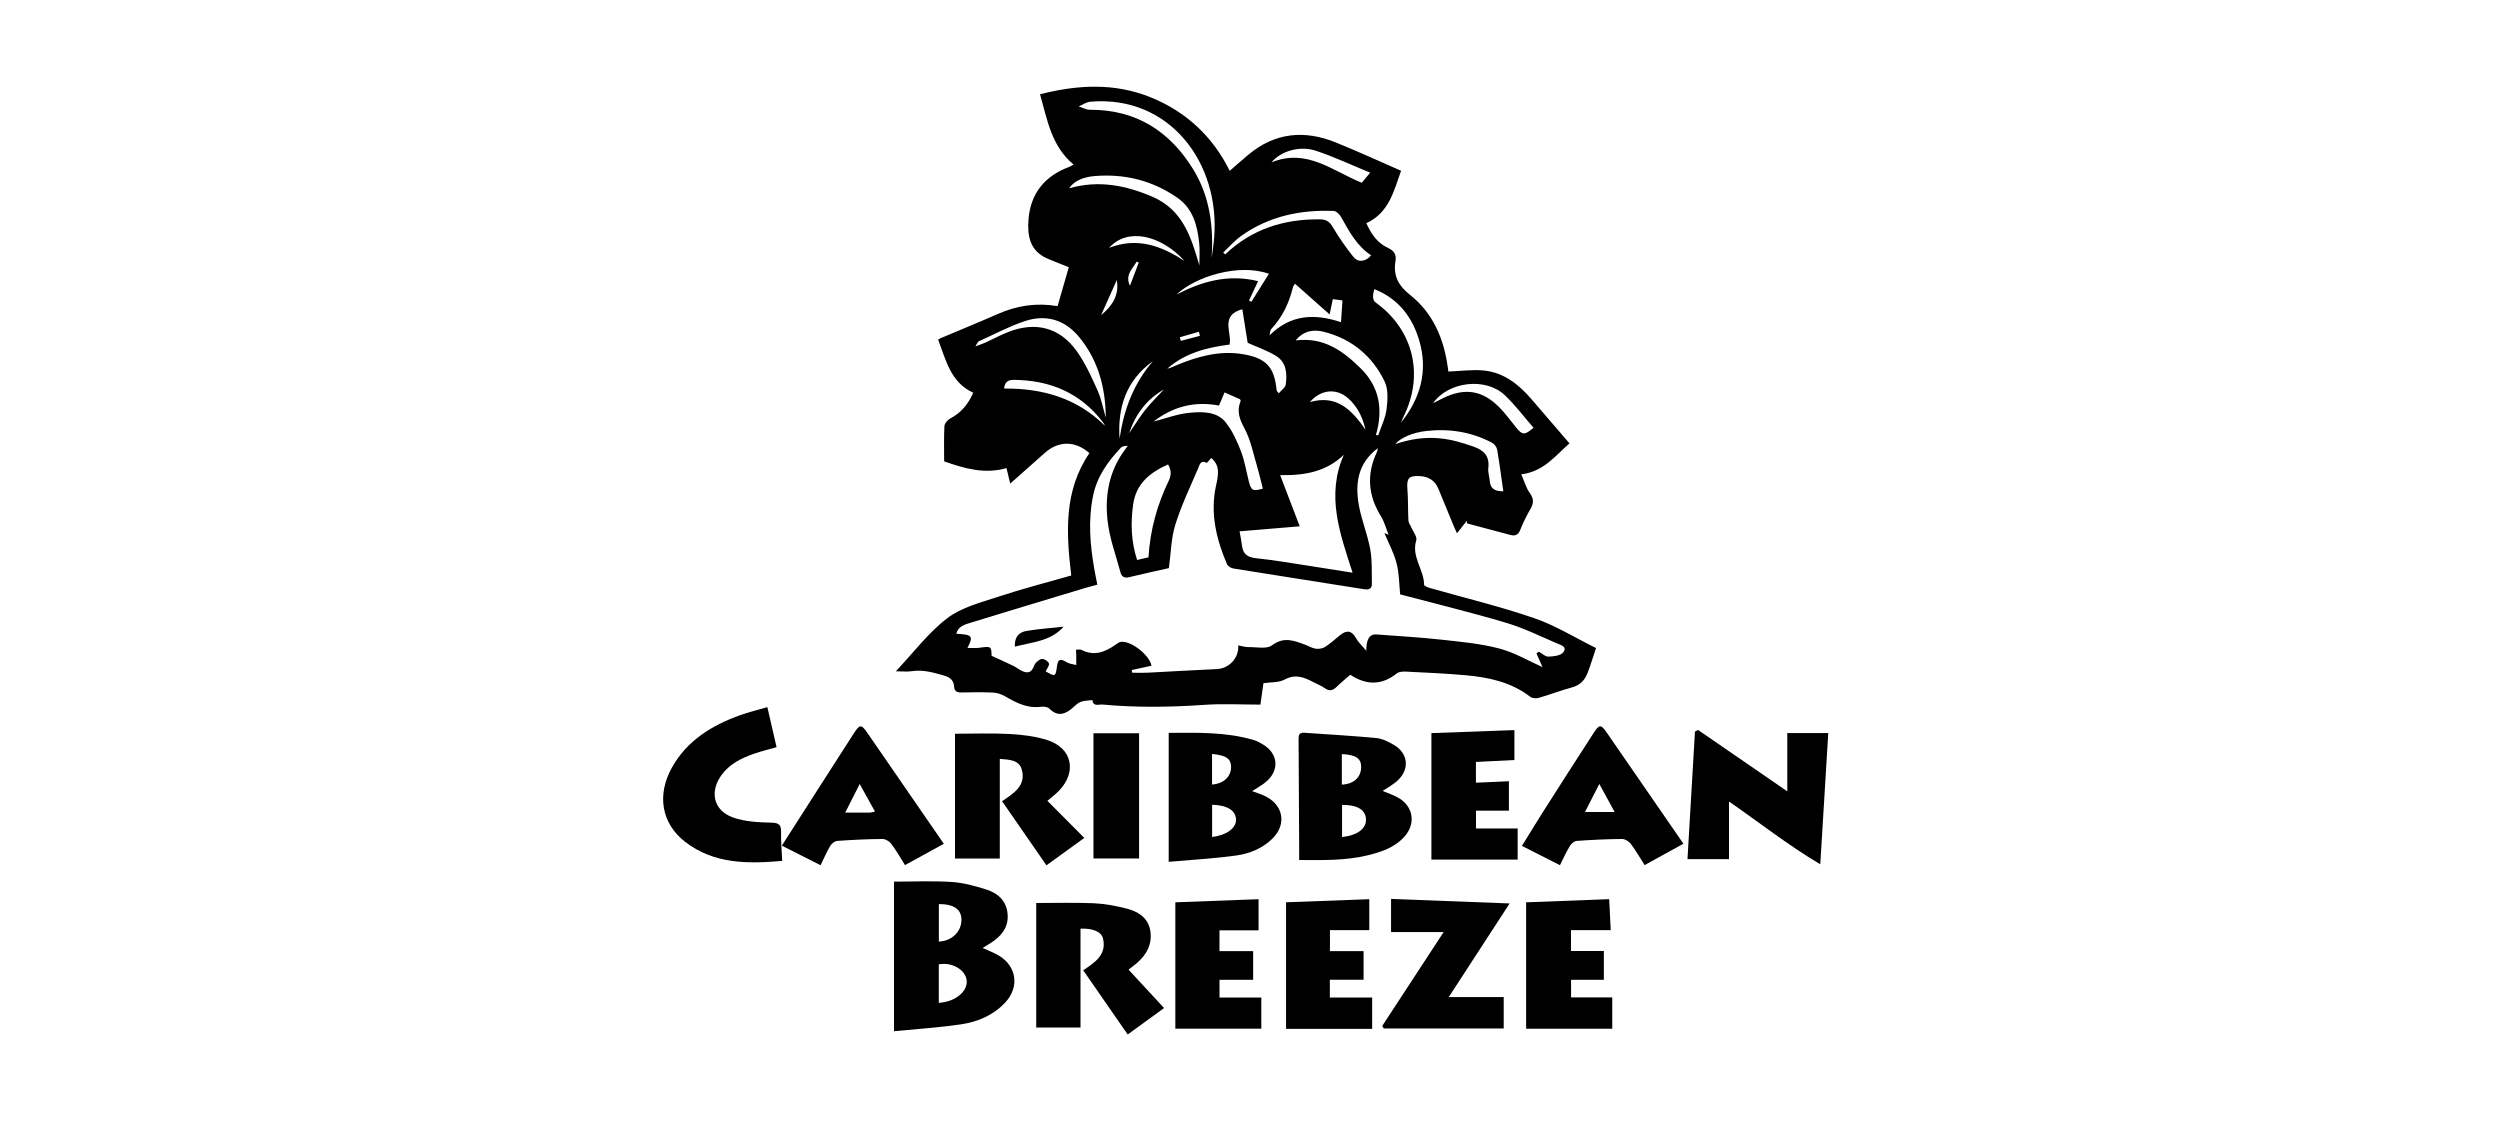 <svg width="290" height="130" viewBox="0 0 290 130" fill="none" xmlns="http://www.w3.org/2000/svg">
<rect width="290" height="130" fill="white"/>
<path d="M182.057 51.432C180.428 52.841 179.112 54.688 176.467 55.025C176.831 55.852 177.03 56.603 177.457 57.193C177.931 57.843 177.918 58.357 177.546 59.011C177.097 59.8 176.683 60.614 176.353 61.457C176.116 62.06 175.764 62.204 175.193 62.052C173.517 61.605 171.841 61.158 170.165 60.711V60.398C169.81 60.837 169.463 61.276 169.006 61.858C168.832 61.474 168.701 61.191 168.583 60.9C168.007 59.5 167.427 58.104 166.856 56.704C166.454 55.713 165.675 55.266 164.647 55.224C163.403 55.169 163.161 55.502 163.259 56.725C163.356 57.944 163.31 59.171 163.377 60.39C163.394 60.668 163.614 60.934 163.729 61.212C163.936 61.702 164.41 62.284 164.287 62.676C163.69 64.582 165.193 66.075 165.197 67.842C165.197 67.973 165.65 68.146 165.916 68.222C169.933 69.369 174.012 70.343 177.956 71.701C180.445 72.558 182.734 73.987 185.138 75.172C184.749 76.336 184.486 77.235 184.144 78.099C183.822 78.909 183.285 79.487 182.362 79.736C181.063 80.086 179.802 80.575 178.507 80.95C178.206 81.039 177.745 81.014 177.521 80.836C175.312 79.128 172.717 78.572 170.038 78.331C167.715 78.12 165.383 78.023 163.056 77.905C162.713 77.888 162.273 77.922 162.023 78.12C160.284 79.499 158.523 79.512 156.631 78.272C156.124 78.719 155.573 79.162 155.074 79.651C154.634 80.086 154.232 80.229 153.673 79.828C153.267 79.537 152.78 79.356 152.332 79.12C151.27 78.559 150.262 78.15 149.018 78.829C148.354 79.192 147.448 79.116 146.559 79.251C146.462 79.947 146.356 80.697 146.208 81.735C144.05 81.735 141.883 81.612 139.737 81.76C135.78 82.034 131.836 82.097 127.888 81.726C127.46 81.684 126.817 82.017 126.716 81.208C126.271 81.267 125.797 81.262 125.382 81.41C125.048 81.528 124.765 81.811 124.485 82.059C123.592 82.857 122.712 83.194 121.709 82.19C121.514 81.996 121.07 81.941 120.761 81.984C119.174 82.199 117.883 81.524 116.584 80.769C116.174 80.533 115.67 80.364 115.2 80.339C113.986 80.28 112.763 80.301 111.548 80.326C111.023 80.339 110.714 80.221 110.676 79.639C110.63 78.922 110.223 78.576 109.504 78.365C108.264 78.007 107.054 77.656 105.738 77.859C105.225 77.939 104.688 77.871 103.914 77.871C105.983 75.683 107.689 73.388 109.876 71.718C111.523 70.461 113.749 69.892 115.789 69.222C118.569 68.302 121.413 67.577 124.265 66.758C123.677 61.824 123.385 56.932 126.373 52.562C124.727 51.116 122.801 51.116 121.222 52.516C119.911 53.68 118.599 54.844 117.185 56.097C117.033 55.472 116.906 54.941 116.753 54.3C114.235 55.025 111.891 54.355 109.521 53.516C109.521 52.128 109.483 50.778 109.551 49.437C109.568 49.129 109.902 48.72 110.198 48.564C111.459 47.902 112.31 46.911 112.894 45.557C110.291 44.368 109.741 41.82 108.823 39.395C108.912 39.341 108.992 39.282 109.077 39.244C111.311 38.299 113.558 37.388 115.776 36.409C117.968 35.444 120.228 35.098 122.678 35.511C123.114 34.001 123.546 32.5 123.982 30.994C123.165 30.665 122.323 30.353 121.497 29.995C119.466 29.117 119.157 27.363 119.305 25.465C119.542 22.441 121.172 20.429 124.011 19.366C124.164 19.308 124.303 19.215 124.54 19.092C121.967 16.967 121.493 13.913 120.643 10.936C124.98 9.831 129.246 9.586 133.449 11.277C137.664 12.973 140.732 15.934 142.645 19.818C143.385 19.177 144.109 18.532 144.854 17.912C147.914 15.368 151.32 15.065 154.918 16.511C157.444 17.528 159.92 18.675 162.527 19.809C161.689 22.112 161.147 24.676 158.494 25.891C159.069 27.156 159.776 28.202 161.02 28.763C161.689 29.067 162.006 29.518 161.879 30.265C161.6 31.951 162.163 33.099 163.593 34.233C166.234 36.325 167.503 39.319 167.948 42.643C167.973 42.837 168.003 43.031 168.011 43.098C169.446 43.048 170.826 42.841 172.171 42.984C174.478 43.229 176.196 44.612 177.664 46.321C179.095 47.982 180.521 49.64 182.062 51.432H182.057ZM140.508 53.119C140.347 53.288 140.021 53.726 139.957 53.688C139.285 53.317 139.162 53.908 139.018 54.245C138.083 56.438 137.042 58.606 136.335 60.871C135.844 62.444 135.831 64.165 135.59 65.902C134.109 66.236 132.53 66.577 130.96 66.957C130.406 67.092 130.101 66.872 129.974 66.391C129.445 64.418 128.717 62.469 128.485 60.462C128.163 57.72 128.569 55.013 130.169 52.626C130.376 52.318 130.605 52.023 130.825 51.719C130.465 51.711 130.177 51.765 130.016 51.938C128.501 53.545 127.249 55.283 126.792 57.531C126.22 60.356 126.44 63.144 126.927 65.94C127.033 66.556 127.164 67.172 127.291 67.821C126.796 67.956 126.407 68.049 126.026 68.163C121.544 69.517 117.054 70.858 112.581 72.241C111.921 72.444 111.15 72.633 110.93 73.515C112.797 73.608 112.936 73.781 112.225 75.156C112.678 75.156 113.114 75.202 113.533 75.147C114.989 74.957 114.989 74.94 115.027 76.075C115.928 76.488 116.737 76.851 117.536 77.235C117.866 77.395 118.163 77.631 118.489 77.8C119.2 78.162 119.674 78.036 119.966 77.205C120.084 76.876 120.49 76.522 120.829 76.438C121.074 76.379 121.578 76.695 121.675 76.952C121.76 77.18 121.442 77.559 121.299 77.88C122.429 78.521 122.441 78.517 122.615 77.256C122.729 76.438 122.996 76.362 123.749 76.826C124.062 77.015 124.477 77.041 124.845 77.142C124.845 76.771 124.853 76.395 124.845 76.024C124.845 75.805 124.824 75.59 124.815 75.371C125.031 75.371 125.285 75.295 125.45 75.383C126.885 76.13 128.125 75.666 129.331 74.835C129.551 74.683 129.784 74.485 130.029 74.455C131.235 74.312 133.372 76.02 133.571 77.226C132.81 77.391 132.044 77.559 131.278 77.724C131.299 77.829 131.32 77.931 131.341 78.036C131.912 78.036 132.484 78.061 133.055 78.036C135.751 77.901 138.447 77.732 141.147 77.614C142.569 77.551 143.741 76.328 143.631 74.869C144.033 74.94 144.426 75.067 144.816 75.063C145.747 75.05 146.936 75.32 147.554 74.856C148.938 73.814 150.114 74.316 151.392 74.784C151.803 74.936 152.196 75.185 152.62 75.248C152.967 75.299 153.407 75.236 153.694 75.05C154.317 74.654 154.871 74.147 155.447 73.679C156.217 73.055 156.801 73.131 157.304 74.038C157.563 74.502 157.977 74.873 158.489 75.484C158.481 74.088 158.913 73.532 159.679 73.595C162.163 73.789 164.655 73.92 167.135 74.194C169.408 74.443 171.714 74.649 173.915 75.227C175.697 75.695 177.343 76.678 178.934 77.386C178.756 76.982 178.49 76.387 178.227 75.792C178.32 75.725 178.409 75.662 178.502 75.594C178.871 75.796 179.243 76.176 179.607 76.168C180.199 76.151 181.012 76.066 181.325 75.683C181.875 75.012 181.004 74.805 180.585 74.624C178.638 73.785 176.712 72.836 174.689 72.237C170.627 71.031 166.5 70.031 162.417 68.947C162.298 67.8 162.311 66.535 162.006 65.35C161.693 64.131 161.071 62.992 160.588 61.837C160.703 61.883 160.847 61.942 161.075 62.031C160.775 61.28 160.588 60.529 160.199 59.905C158.688 57.476 158.502 55 159.729 52.419C159.784 52.305 159.789 52.17 159.827 51.989C157.478 53.752 157.173 56.135 157.639 58.669C157.956 60.382 158.642 62.022 158.951 63.734C159.188 65.029 159.107 66.379 159.137 67.707C159.15 68.277 158.819 68.441 158.265 68.353C153.199 67.547 148.129 66.763 143.068 65.945C142.793 65.902 142.429 65.67 142.327 65.434C141.087 62.537 140.368 59.53 141.049 56.383C141.32 55.139 141.583 54.017 140.495 53.119H140.508ZM155.891 52.748C153.876 54.701 151.375 55.173 148.498 55.114C149.264 57.121 149.975 58.981 150.766 61.052C148.388 61.25 146.136 61.436 143.787 61.634C143.868 62.081 143.999 62.701 144.075 63.321C144.202 64.321 144.765 64.658 145.751 64.759C147.829 64.979 149.894 65.337 151.959 65.653C153.546 65.894 155.129 66.155 156.902 66.434C155.417 61.858 153.809 57.467 155.887 52.748H155.891ZM133.224 64.65C133.415 61.47 134.236 58.543 135.569 55.772C135.929 55.025 135.84 54.465 135.497 53.87C133.406 54.81 131.785 56.088 131.447 58.509C131.138 60.694 131.21 62.824 131.904 64.958C132.386 64.844 132.776 64.755 133.224 64.65ZM140.546 29.986C140.647 29.181 140.783 28.375 140.846 27.561C141.54 18.865 135.645 11.008 126.479 11.8C126.017 11.838 125.581 12.155 125.133 12.344C125.564 12.479 125.992 12.732 126.424 12.732C131.794 12.707 135.709 15.229 138.43 19.67C140.359 22.825 140.787 26.342 140.55 29.986H140.546ZM141.409 47.046C138.497 46.485 135.979 47.219 133.808 48.902C135.171 48.556 136.606 47.999 138.074 47.873C139.509 47.75 141.172 47.721 142.188 49.003C142.962 49.981 143.504 51.188 143.957 52.364C144.388 53.482 144.57 54.696 144.871 55.865C145.146 56.923 145.332 57.012 146.492 56.679C146.276 55.835 146.085 54.983 145.836 54.148C145.383 52.642 145.087 51.04 144.35 49.678C143.762 48.59 143.445 47.67 143.91 46.531C143.931 46.485 143.881 46.409 143.855 46.321C143.271 46.059 142.674 45.797 142.048 45.519C141.824 46.051 141.616 46.536 141.409 47.038V47.046ZM144.731 39.771C144.536 38.56 144.321 37.198 144.109 35.87C141.485 36.582 142.928 38.569 142.632 39.969C139.928 40.319 137.435 40.973 135.408 42.765C135.776 42.694 136.102 42.525 136.436 42.381C138.938 41.34 141.498 40.618 144.244 41.095C146.906 41.555 147.846 42.613 148.091 45.304C148.096 45.355 148.163 45.401 148.341 45.62C148.633 45.27 149.094 44.971 149.145 44.617C149.327 43.347 149.23 42.031 148.015 41.281C147.012 40.661 145.861 40.277 144.735 39.767L144.731 39.771ZM139.124 30.792C139.124 29.927 139.204 29.05 139.107 28.194C138.883 26.148 138.404 24.204 136.551 22.922C133.652 20.923 130.435 20.134 126.953 20.425C125.509 20.543 124.502 21.091 124.024 21.842C127.405 20.872 130.571 21.484 133.694 22.829C137.228 24.356 138.176 27.54 139.124 30.788V30.792ZM159.611 50.475C159.7 50.479 159.789 50.483 159.877 50.487C160.216 49.479 160.715 48.492 160.842 47.459C160.974 46.401 161.054 45.152 160.614 44.245C159.188 41.297 156.801 39.315 153.58 38.493C152.438 38.202 151.265 38.312 150.296 39.488C153.568 39.083 155.785 40.703 157.833 42.723C160.055 44.912 160.453 47.539 159.607 50.475H159.611ZM159.429 33.537C159.183 34.322 159.233 34.839 159.577 35.089C163.927 38.219 165.218 43.419 162.848 48.256C162.721 48.514 162.616 48.779 162.501 49.041C164.77 46.228 165.663 43.056 164.651 39.564C163.855 36.81 162.235 34.659 159.429 33.541V33.537ZM141.896 29.294L142.12 29.51C145.205 26.578 148.921 25.393 153.115 25.444C153.864 25.452 154.223 25.71 154.596 26.334C155.315 27.54 156.115 28.712 157 29.805C157.558 30.492 158.43 30.357 159.052 29.615C157.372 28.527 156.496 26.815 155.548 25.145C155.379 24.845 154.998 24.482 154.702 24.47C150.829 24.318 147.181 25.081 143.978 27.367C143.212 27.915 142.581 28.645 141.887 29.294H141.896ZM113.148 40.18C113.715 39.965 114.011 39.876 114.286 39.75C115.175 39.341 116.038 38.872 116.948 38.514C120.135 37.266 122.936 37.978 124.917 40.753C125.899 42.133 126.614 43.722 127.312 45.279C127.761 46.274 127.96 47.383 128.269 48.442C128.248 45.047 127.431 41.913 125.285 39.222C123.605 37.114 121.396 36.414 118.874 37.253C117.029 37.864 115.293 38.801 113.512 39.606C113.423 39.644 113.385 39.796 113.148 40.176V40.18ZM154.236 36.473C152.814 35.212 151.532 34.077 150.22 32.913C150.114 33.09 150.013 33.191 149.983 33.31C149.543 35.136 148.764 36.781 147.465 38.172C147.313 38.337 147.33 38.657 147.266 38.906C149.729 36.443 152.539 36.367 155.557 37.371C155.616 36.489 155.667 35.701 155.726 34.853C155.332 34.798 154.985 34.752 154.604 34.697C154.482 35.288 154.376 35.802 154.236 36.477V36.473ZM174.385 56.999C174.143 55.304 173.94 53.726 173.669 52.162C173.619 51.871 173.365 51.512 173.102 51.373C170.711 50.099 168.138 49.694 165.459 49.994C163.817 50.175 162.455 50.804 161.845 51.521C165.701 50.205 168.392 50.918 170.906 51.799C172.159 52.238 172.81 52.917 172.645 54.3C172.586 54.785 172.772 55.295 172.815 55.793C172.903 56.898 173.665 56.97 174.38 56.995L174.385 56.999ZM177.893 49.623C176.793 48.362 175.781 47.008 174.575 45.857C172.37 43.744 168.028 44.229 166.234 46.772C166.674 46.548 167.025 46.363 167.381 46.19C169.941 44.933 172.006 45.27 173.991 47.32C174.668 48.02 175.244 48.817 175.862 49.576C176.606 50.492 176.839 50.508 177.893 49.623ZM158.938 20.029C156.725 19.122 154.719 18.173 152.624 17.481C150.762 16.866 148.561 17.536 147.49 18.835C151.583 17.169 154.511 19.797 157.965 21.201C158.142 20.986 158.477 20.59 158.938 20.029ZM128.176 49.391C128.104 49.26 128.044 49.117 127.956 48.999C125.353 45.591 121.836 44.098 117.604 44.064C116.88 44.06 116.567 44.338 116.47 45.072C120.93 45.034 124.925 46.173 128.176 49.391ZM147.19 31.762C143.741 30.518 138.692 32.057 136.475 34.166C139.42 32.639 142.467 31.766 145.941 32.614C145.535 33.474 145.209 34.166 144.883 34.857C144.977 34.908 145.065 34.959 145.159 35.009C145.819 33.959 146.475 32.909 147.19 31.766V31.762ZM151.947 46.645C155.091 45.73 156.83 47.594 158.396 49.838C158.075 48.417 157.469 47.164 156.386 46.202C155.019 44.984 153.199 45.178 151.947 46.645ZM137.41 30.269C134.629 27.236 130.766 26.372 128.658 28.75C131.972 27.464 134.748 28.548 137.41 30.269ZM129.868 50.888C130.355 47.539 131.498 44.477 133.753 41.88C130.643 44.111 129.623 47.236 129.868 50.888ZM129.551 32.479C128.942 33.837 128.332 35.195 127.727 36.553C128.992 35.515 129.851 34.275 129.551 32.479ZM135.01 45.178C133.038 46.321 131.747 47.974 130.969 50.272C131.671 49.247 132.209 48.358 132.852 47.548C133.516 46.713 134.287 45.962 135.01 45.178ZM131.074 33.145C131.417 32.247 131.756 31.353 132.099 30.454C132.014 30.421 131.929 30.391 131.845 30.357C131.375 31.205 130.474 31.892 131.074 33.145ZM139.191 38.957C139.153 38.801 139.111 38.641 139.073 38.484C138.337 38.695 137.596 38.91 136.86 39.121L136.974 39.543C137.71 39.349 138.451 39.155 139.187 38.957H139.191Z" fill="black"/>
<path d="M103.706 102.27C105.953 102.27 108.18 102.164 110.389 102.308C111.747 102.396 113.11 102.767 114.417 103.185C115.78 103.619 116.775 104.522 116.885 106.074C116.995 107.605 116.144 108.6 114.942 109.376C114.633 109.574 114.316 109.76 113.977 109.967C114.663 110.283 115.336 110.519 115.924 110.882C117.938 112.126 118.252 114.496 116.652 116.242C115.268 117.752 113.453 118.528 111.497 118.819C108.941 119.199 106.356 119.359 103.706 119.62V102.265V102.27ZM108.899 116.331C110.837 116.213 112.301 114.981 112.132 113.695C111.971 112.472 110.422 111.582 108.899 111.864V116.331ZM108.907 104.872V109.224C110.41 109.165 111.531 108.069 111.527 106.694C111.527 105.492 110.672 104.872 108.907 104.872Z" fill="black"/>
<path d="M196.967 84.666C200.386 87.019 203.806 89.373 207.327 91.798V85.037H212.079C211.774 90.052 211.474 94.973 211.152 100.258C207.398 98.031 204.127 95.442 200.564 92.974V99.659H195.748C196.04 94.649 196.328 89.761 196.615 84.873C196.734 84.805 196.852 84.738 196.967 84.67V84.666Z" fill="black"/>
<path d="M130.914 112.48C132.31 113.994 133.635 115.428 135.032 116.934C133.711 117.891 132.31 118.912 130.812 120C129.086 117.507 127.389 115.057 125.653 112.556C127.012 111.637 128.392 110.759 127.951 108.87C127.765 108.064 126.724 107.66 125.34 107.727V119.194H120.203V104.75C122.374 104.75 124.621 104.682 126.864 104.775C128.129 104.83 129.407 105.074 130.643 105.382C131.968 105.715 133.144 106.415 133.419 107.879C133.707 109.427 133.055 110.709 131.87 111.721C131.54 112.004 131.189 112.261 130.914 112.476V112.48Z" fill="black"/>
<path d="M115.975 99.587H110.782V85.113C112.885 85.113 115.006 85.029 117.113 85.142C118.582 85.223 120.092 85.404 121.485 85.847C124.367 86.77 124.959 89.52 122.847 91.722C122.433 92.156 121.938 92.515 121.497 92.894C122.907 94.311 124.303 95.716 125.78 97.2C124.282 98.284 122.856 99.317 121.387 100.376C119.665 97.883 117.976 95.45 116.241 92.941C117.562 92.038 119.068 91.148 118.518 89.242C118.196 88.124 117.058 88.128 115.975 88.031V99.583V99.587Z" fill="black"/>
<path d="M145.247 91.768C145.785 91.979 146.411 92.148 146.961 92.456C148.921 93.544 149.204 95.69 147.617 97.263C146.445 98.423 144.947 99.026 143.377 99.242C140.817 99.592 138.227 99.735 135.569 99.971V85.012C138.887 84.999 142.188 84.885 145.404 85.838C145.819 85.961 146.217 86.176 146.585 86.408C148.223 87.433 148.421 89.25 146.999 90.57C146.492 91.043 145.848 91.368 145.252 91.768H145.247ZM140.605 97.091C142.238 96.905 143.377 96.074 143.377 95.121C143.377 94.037 142.408 93.404 140.605 93.35V97.091ZM140.596 87.462V91.005C141.93 90.92 142.814 90.085 142.806 88.968C142.797 88.01 142.226 87.606 140.596 87.462Z" fill="black"/>
<path d="M150.703 99.764C150.703 99.128 150.703 98.6 150.703 98.073C150.682 93.966 150.665 89.858 150.635 85.75C150.635 85.277 150.707 84.957 151.291 84.999C154.08 85.201 156.873 85.345 159.653 85.615C160.36 85.682 161.08 86.045 161.702 86.416C163.331 87.382 163.543 89.162 162.184 90.482C161.642 91.009 160.94 91.372 160.386 91.751C160.978 92.008 161.719 92.232 162.345 92.624C163.983 93.658 164.215 95.602 162.916 97.048C161.782 98.314 160.254 98.824 158.667 99.212C156.052 99.849 153.399 99.777 150.698 99.76L150.703 99.764ZM155.68 93.367V97.099C157.508 96.897 158.545 96.074 158.451 94.965C158.358 93.906 157.415 93.35 155.68 93.371V93.367ZM155.654 87.475V91.017C157.025 90.954 157.867 90.182 157.893 89.018C157.914 87.989 157.317 87.559 155.654 87.475Z" fill="black"/>
<path d="M190.775 100.351C190.238 99.511 189.755 98.664 189.176 97.888C188.96 97.601 188.507 97.323 188.164 97.323C186.408 97.335 184.647 97.42 182.895 97.546C182.612 97.567 182.261 97.871 182.1 98.141C181.685 98.828 181.355 99.566 180.953 100.363C179.48 99.613 178.054 98.891 176.547 98.124C177.381 96.774 178.16 95.484 178.968 94.214C180.923 91.144 182.883 88.074 184.863 85.02C185.515 84.016 185.705 84.008 186.353 84.94C189.307 89.208 192.252 93.485 195.278 97.871C193.78 98.698 192.32 99.499 190.784 100.347L190.775 100.351ZM185.523 90.933C184.922 92.11 184.389 93.151 183.856 94.193H187.297C186.67 93.042 186.133 92.059 185.519 90.933H185.523Z" fill="black"/>
<path d="M90.735 99.866C86.715 100.212 82.817 100.237 79.474 97.651C76.727 95.53 76.173 92.207 77.942 89.039C79.702 85.889 82.576 84.139 85.864 82.958C86.863 82.599 87.904 82.35 89.013 82.026C89.389 83.654 89.724 85.121 90.083 86.673C89.203 86.927 88.365 87.125 87.553 87.403C86.072 87.909 84.671 88.576 83.71 89.887C82.284 91.827 82.758 94.016 85.013 94.822C86.397 95.315 87.972 95.395 89.466 95.429C90.388 95.45 90.625 95.686 90.604 96.547C90.579 97.584 90.68 98.626 90.735 99.862V99.866Z" fill="black"/>
<path d="M90.693 98.099C93.528 93.67 96.3 89.326 99.089 84.999C99.724 84.016 99.923 84.016 100.583 84.969C103.537 89.238 106.474 93.514 109.483 97.879C108.002 98.693 106.542 99.495 104.98 100.351C104.447 99.507 103.973 98.659 103.397 97.892C103.182 97.601 102.725 97.323 102.382 97.323C100.625 97.335 98.869 97.42 97.117 97.546C96.829 97.567 96.465 97.858 96.305 98.128C95.894 98.82 95.581 99.566 95.187 100.368C93.719 99.625 92.288 98.904 90.689 98.094L90.693 98.099ZM101.493 94.134C100.884 93.038 100.35 92.072 99.724 90.946C99.11 92.16 98.594 93.177 98.048 94.261C99.123 94.261 100.029 94.261 100.934 94.261C101.057 94.261 101.18 94.21 101.493 94.138V94.134Z" fill="black"/>
<path d="M161.359 104.277C165.942 104.45 170.381 104.623 175.117 104.8C172.675 108.558 170.39 112.067 168.058 115.656H174.431V119.3H160.512C160.453 119.203 160.394 119.106 160.339 119.009C162.662 115.458 164.981 111.911 167.461 108.119H161.363V104.273L161.359 104.277Z" fill="black"/>
<path d="M149.179 104.665C152.429 104.543 155.599 104.425 158.836 104.307V107.892H154.274V110.334H158.176V113.653H154.262V115.711H159.171V119.351H149.183V104.665H149.179Z" fill="black"/>
<path d="M146.314 119.329H136.339V104.669C139.526 104.551 142.717 104.429 145.992 104.307V107.921H141.46V110.334H145.366V113.657H141.464V115.715H146.314V119.334V119.329Z" fill="black"/>
<path d="M166.043 85.041C169.23 84.923 172.396 84.809 175.671 84.691V88.162C174.262 88.234 172.768 88.31 171.206 88.386V90.794C172.497 90.735 173.733 90.684 175.032 90.625V94.041H171.215V96.104H176.048V99.714H166.043V85.041Z" fill="black"/>
<path d="M186.048 110.317V113.657H182.244V115.702H187.022V119.334H177.03V104.669C180.204 104.547 183.399 104.429 186.666 104.303C186.725 105.45 186.78 106.588 186.844 107.892H182.235V110.317H186.044H186.048Z" fill="black"/>
<path d="M126.843 85.058H132.133V99.583H126.843V85.058Z" fill="black"/>
<path d="M123.377 72.697C121.857 74.413 119.771 74.46 117.727 75.012C117.655 73.848 118.247 73.325 119.09 73.186C120.507 72.95 121.946 72.853 123.377 72.697Z" fill="black"/>
</svg>
